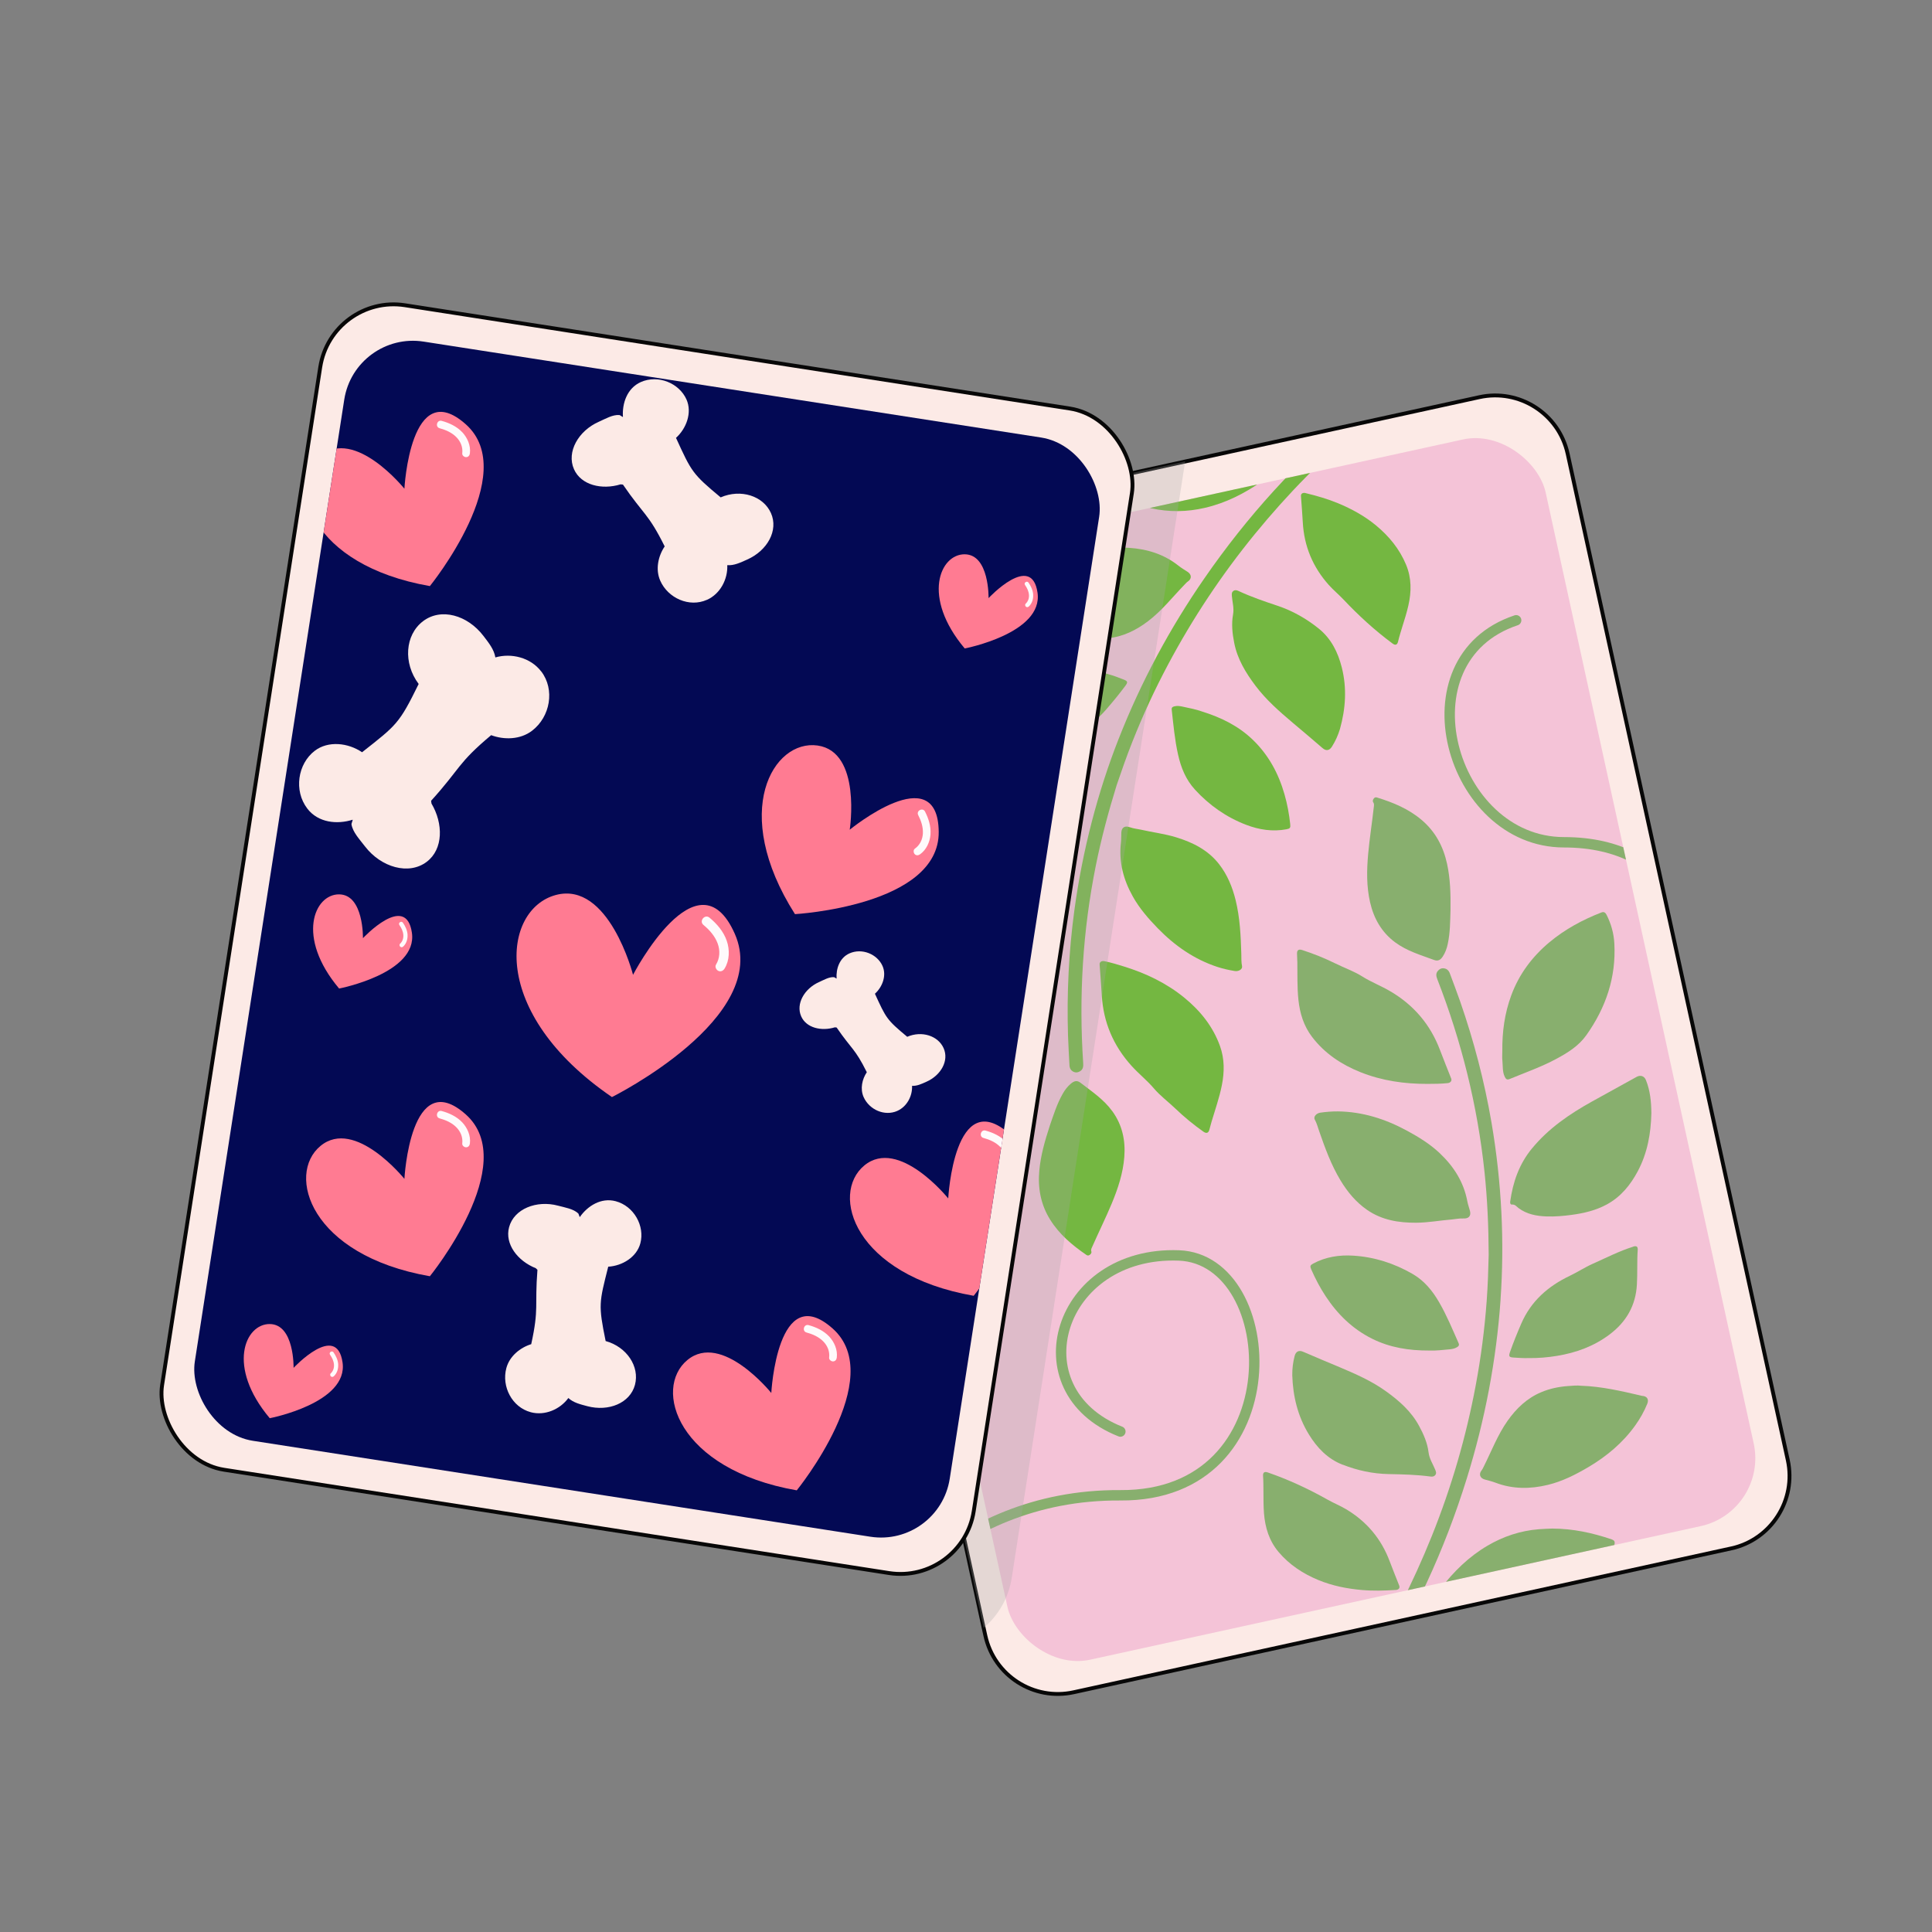<?xml version="1.0" encoding="UTF-8"?><svg xmlns="http://www.w3.org/2000/svg" xmlns:xlink="http://www.w3.org/1999/xlink" viewBox="0 0 500 500"><rect x="0" y="0" width="500" height="500" fill="#808080" stroke="none"/><defs><style>.cls-1,.cls-2,.cls-3{fill:none;}.cls-4{clip-path:url(#clippath);}.cls-5{fill:#f4c3d7;}.cls-6{fill:#030954;}.cls-7{fill:#fffafb;}.cls-8{fill:#fceae6;}.cls-9{fill:#ff7b92;}.cls-10{fill:#88af6e;}.cls-11{fill:#74b741;}.cls-2{stroke:#070707;}.cls-2,.cls-3{stroke-linecap:round;stroke-miterlimit:10;}.cls-12{clip-path:url(#clippath-1);}.cls-13{fill:#a5a5a5;mix-blend-mode:multiply;opacity:.28;}.cls-3{stroke:#88af6e;stroke-width:2.69px;}.cls-14{isolation:isolate;}</style><clipPath id="clippath"><rect class="cls-1" x="231.51" y="127.7" width="197.71" height="287.88" rx="17.99" ry="17.99" transform="translate(-50.42 76.87) rotate(-12.34)"/></clipPath><clipPath id="clippath-1"><rect class="cls-1" x="68.6" y="99.11" width="197.71" height="287.88" rx="17.99" ry="17.99" transform="translate(39.28 -22.82) rotate(8.83)"/></clipPath></defs><g class="cls-14"><g id="Layer_1"><path class="cls-8" d="M448.02,400.73l-170.14,37.22c-10.36,2.27-20.6-4.29-22.87-14.65l-.44-1.99-56.52-258.44c-2.27-10.36,4.29-20.6,14.65-22.87l94.01-20.56,76.13-16.65c10.36-2.27,20.6,4.29,22.87,14.65l56.97,260.43c2.26,10.36-4.3,20.6-14.66,22.87Z"/><g class="cls-4"><rect class="cls-5" x="231.51" y="127.7" width="197.71" height="287.88" rx="17.99" ry="17.99" transform="translate(-50.42 76.87) rotate(-12.34)"/><g><path class="cls-10" d="M396.51,297.17c-3.36,4.07-4.97,8.74-5.68,13.84-.05,.37,.09,.77,.46,.73,.81-.08,1.19,.52,1.7,.91,2.14,1.59,4.61,2.06,7.19,2.16,2.19,.08,4.38-.11,6.55-.4,3.19-.43,6.3-1.16,9.15-2.72,3.6-1.97,6.07-5.01,7.97-8.57,2.52-4.73,3.4-9.84,3.52-14.97-.02-3.05-.31-5.9-1.4-8.61-.42-1.07-1.4-1.4-2.41-.85-3.87,2.14-7.75,4.26-11.62,6.42-5.77,3.22-11.15,6.88-15.43,12.07Z"/><path class="cls-10" d="M417.13,398.4c-4.97-1.7-10.06-2.79-15.4-2.81-1.14,.05-2.34,.08-3.54,.18-4.75,.39-9.16,1.86-13.25,4.27-4.82,2.83-8.74,6.69-12.12,11.1-.86,1.12-1.89,2.16-2.23,3.63-.12,.55-.02,.93,.53,1.12,4.48,1.49,8.92,3.15,13.57,4.06,3.12,.61,6.24,.92,9.38,.1,7.34-1.92,13.63-5.61,18.77-11.2,2.41-2.62,4.17-5.63,4.98-9.14,.17-.72-.01-1.07-.7-1.3Z"/><path class="cls-10" d="M388.82,274.48c.14,1.43-.04,2.91,.65,4.28,.29,.58,.63,.73,1.17,.51,4.06-1.68,8.22-3.13,12.11-5.22,2.97-1.59,5.82-3.36,7.81-6.17,5.03-7.09,7.71-14.93,7.23-23.7-.14-2.61-.83-5.1-2.02-7.44-.28-.54-.66-.85-1.31-.6-4.88,1.89-9.44,4.35-13.48,7.72-4.46,3.73-7.84,8.25-9.86,13.72-1.72,4.65-2.38,9.48-2.32,14.42,0,.83-.07,1.66,.01,2.47Z"/><path class="cls-10" d="M425.07,361.26c-.16,0-.32-.06-.48-.1-5.05-1.17-10.09-2.35-15.39-2.53-1.09-.13-2.26,0-3.44,.08-2.39,.18-4.71,.66-6.92,1.6-3.65,1.54-6.39,4.16-8.66,7.36-2.62,3.7-4.2,7.93-6.22,11.94-.16,.31-.29,.63-.52,.91-.79,.99-.42,2.03,.8,2.37,.93,.26,1.87,.48,2.77,.82,4.46,1.7,8.99,1.68,13.54,.58,3.78-.91,7.23-2.66,10.56-4.63,4.71-2.79,8.84-6.24,12.06-10.72,1.27-1.77,2.33-3.65,3.15-5.66,.46-1.13-.08-1.96-1.28-2.02Z"/><path class="cls-10" d="M378.68,315.34c1.36,.09,2.09-.61,1.75-1.94-.21-.84-.53-1.66-.69-2.52-.93-4.99-3.53-9.03-7.16-12.46-2.54-2.39-5.49-4.2-8.55-5.85-5.55-2.99-11.41-4.86-17.77-4.94-1.54-.01-3.06,.11-4.58,.33-1.03,.15-1.81,1.07-1.43,1.76,.53,.96,.8,2,1.15,3.02,1.53,4.4,3.12,8.78,5.55,12.79,1.8,2.97,3.99,5.61,6.87,7.6,3.83,2.64,8.17,3.34,12.7,3.31,3.12-.02,6.18-.6,9.28-.85,.96-.08,1.92-.31,2.87-.25Z"/><path class="cls-10" d="M347.48,379.05c3.82,1.5,7.78,2.36,11.9,2.44,3.61,.07,7.21,.15,10.79,.63,.5,.07,.95,.04,1.28-.38,.36-.46,.18-.9-.02-1.39-.59-1.48-1.51-2.76-1.72-4.49-.29-2.41-1.29-4.71-2.47-6.87-2.04-3.77-5.18-6.51-8.58-8.95-3.69-2.65-7.84-4.47-12.01-6.23-3.12-1.32-6.26-2.6-9.36-3.96-1.13-.5-1.92-.11-2.24,1.09-.43,1.63-.63,3.28-.61,4.97,.17,5.46,1.42,10.63,4.3,15.32,2.13,3.47,4.85,6.32,8.73,7.84Z"/><path class="cls-10" d="M388.34,336.31c.52-7.49,.59-14.98,.22-22.48-.39-7.82-1.24-15.59-2.56-23.31-1.83-10.67-4.56-21.11-8.11-31.34-.85-2.44-1.78-4.86-2.68-7.29-.27-.71-.76-1.2-1.54-1.29-.67-.08-1.2,.21-1.6,.72-.54,.68-.37,1.4-.08,2.14,6.25,16.08,10.39,32.68,12.2,49.86,.74,7.04,1.05,14.1,1.08,21.41-.09,3.85-.22,7.92-.52,11.99-.54,7.32-1.48,14.57-2.83,21.78-2.5,13.37-6.28,26.36-11.35,38.98-4.95,12.31-10.9,24.1-18.21,35.19-.76,1.16-1.6,2.27-2.34,3.45-.6,.96-.39,1.91,.46,2.48,.78,.52,1.86,.3,2.49-.55,.79-1.09,1.57-2.18,2.3-3.31,10.61-16.2,18.6-33.63,24.33-52.1,4.69-15.1,7.65-30.55,8.75-46.33Z"/><path class="cls-10" d="M361.09,243.89c3.03,2.25,6.6,3.27,10.05,4.55,1.01,.37,1.67,0,2.27-.93,.62-.96,1.01-2.02,1.25-3.13,.66-3.02,.64-6.09,.73-8.88,.05-4.18-.05-8.09-.89-11.94-.97-4.46-3-8.3-6.51-11.3-3.4-2.91-7.42-4.58-11.64-5.87-.32-.1-.56-.03-.76,.2-.27,.3-.42,.72-.2,1.04,.31,.45,.19,.87,.14,1.31-.44,4.03-1.09,8.03-1.45,12.07-.38,4.2-.45,8.38,.5,12.52,.97,4.2,2.98,7.74,6.5,10.36Z"/><path class="cls-10" d="M361.19,411.49c.79-.05,1.17-.52,.93-1.13-.82-2.1-1.68-4.19-2.47-6.3-2.18-5.82-5.95-10.3-11.29-13.48-1.52-.91-3.16-1.56-4.7-2.43-4.99-2.81-10.16-5.22-15.58-7.09-.85-.29-1.27,.02-1.2,.93,.1,1.37,.08,2.73,.1,4.1,0,1.86,0,3.72,.14,5.58,.3,3.67,1.33,7.06,3.74,9.94,2.83,3.36,6.38,5.68,10.4,7.33,3.58,1.47,7.33,2.21,11.17,2.55,2.92,.26,5.84,.18,8.75-.01Z"/><path class="cls-10" d="M365.57,329.69c-4.77-2.75-9.88-4.39-15.37-4.73-3.6-.22-7.09,.31-10.33,2.04-.8,.43-.89,.67-.52,1.52,1.06,2.42,2.28,4.75,3.74,6.96,3.08,4.67,6.97,8.47,12.01,10.98,4.56,2.27,9.45,3.09,14.91,3.06,1.44,.06,3.27-.13,5.1-.31,.67-.07,1.32-.17,1.94-.54,.47-.28,.66-.56,.43-1.07-1.58-3.57-3.07-7.19-5.03-10.57-1.72-2.98-3.84-5.58-6.88-7.34Z"/><path class="cls-10" d="M422.64,322.65c-3.63,1.14-6.99,2.89-10.45,4.42-2.05,.91-3.91,2.15-5.93,3.11-5.59,2.67-10.03,6.53-12.55,12.35-1.05,2.42-2.04,4.86-2.91,7.34-.42,1.19-.25,1.4,1.02,1.47,1.27,.08,2.54,.17,3.63,.13,2.63,.04,5.07-.17,7.49-.57,4.95-.81,9.54-2.48,13.59-5.52,4.34-3.25,6.8-7.49,7.1-12.97,.17-2.97,0-5.94,.21-8.9,.07-.92-.33-1.16-1.21-.88Z"/><path class="cls-10" d="M335.75,248.86c.05,3.3-.07,6.6,.28,9.89,.37,3.5,1.37,6.77,3.54,9.61,3.27,4.28,7.57,7.14,12.52,9.12,5.57,2.22,11.38,3.05,17.35,3.03,1.74-.01,3.49-.01,5.22-.2,.73-.08,1.14-.59,.91-1.18-.97-2.47-1.98-4.93-2.91-7.41-2.49-6.58-6.78-11.61-12.84-15.17-2.35-1.39-4.91-2.36-7.23-3.82-2.17-1.37-4.62-2.21-6.92-3.35-2.81-1.39-5.71-2.56-8.69-3.52-.91-.29-1.36,.06-1.31,1.01,.04,.66,.06,1.32,.07,1.98Z"/></g><g><path class="cls-11" d="M270,226.12c4.43-2.88,7.36-6.85,9.56-11.5,.16-.34,.14-.76-.22-.84-.8-.16-.97-.85-1.35-1.37-1.57-2.15-3.78-3.35-6.21-4.21-2.07-.74-4.21-1.2-6.37-1.58-3.17-.55-6.36-.77-9.54-.14-4.02,.8-7.29,2.96-10.17,5.79-3.81,3.76-6.18,8.37-7.83,13.23-.89,2.92-1.47,5.72-1.25,8.64,.09,1.14,.91,1.76,2.05,1.53,4.34-.88,8.67-1.75,13.01-2.64,6.47-1.34,12.7-3.23,18.33-6.9Z"/><path class="cls-11" d="M280.62,123.35c4.24,3.11,8.76,5.68,13.85,7.29,1.11,.29,2.26,.63,3.43,.89,4.65,1.05,9.3,.97,13.92-.1,5.45-1.26,10.34-3.76,14.89-6.96,1.16-.82,2.45-1.49,3.21-2.79,.28-.49,.3-.88-.18-1.23-3.83-2.76-7.57-5.67-11.73-7.94-2.79-1.52-5.68-2.75-8.92-2.9-7.58-.36-14.69,1.27-21.26,5.07-3.08,1.78-5.67,4.12-7.49,7.23-.38,.64-.31,1.02,.28,1.45Z"/><path class="cls-11" d="M270.54,250.07c.29-1.41,.91-2.76,.66-4.28-.11-.64-.39-.89-.96-.84-4.38,.39-8.78,.53-13.12,1.36-3.31,.63-6.56,1.47-9.29,3.55-6.92,5.26-11.83,11.93-13.99,20.45-.65,2.53-.74,5.12-.3,7.71,.1,.6,.38,1.01,1.07,.96,5.23-.34,10.31-1.33,15.17-3.34,5.37-2.22,9.94-5.53,13.52-10.14,3.04-3.92,5.1-8.34,6.53-13.07,.25-.79,.56-1.56,.73-2.36Z"/><path class="cls-11" d="M261.93,156.42c.15,.06,.29,.16,.43,.24,4.47,2.62,8.92,5.27,13.93,7.02,1,.45,2.16,.68,3.3,.95,2.33,.55,4.69,.78,7.08,.55,3.95-.38,7.34-2.06,10.46-4.43,3.61-2.74,6.38-6.31,9.51-9.53,.25-.25,.47-.52,.77-.72,1.05-.7,1.01-1.81-.05-2.5-.81-.52-1.64-1.02-2.4-1.62-3.74-2.96-8.08-4.29-12.75-4.6-3.88-.26-7.7,.37-11.47,1.26-5.33,1.25-10.31,3.31-14.72,6.62-1.74,1.3-3.31,2.79-4.7,4.46-.78,.94-.51,1.9,.61,2.31Z"/><path class="cls-11" d="M292.45,214.11c-1.27-.49-2.17-.04-2.25,1.33-.05,.87,0,1.75-.1,2.61-.6,5.05,.66,9.68,3.11,14.03,1.71,3.04,3.98,5.65,6.4,8.14,4.4,4.52,9.44,8.05,15.48,10.03,1.46,.47,2.96,.81,4.47,1.05,1.03,.16,2.04-.48,1.88-1.25-.22-1.07-.16-2.15-.19-3.22-.14-4.66-.35-9.31-1.47-13.87-.83-3.37-2.13-6.55-4.28-9.31-2.86-3.67-6.79-5.63-11.13-6.96-2.98-.91-6.08-1.28-9.11-1.97-.94-.21-1.93-.28-2.81-.62Z"/><path class="cls-11" d="M341.28,162.67c-3.2-2.57-6.72-4.58-10.63-5.89-3.42-1.14-6.83-2.3-10.11-3.83-.46-.21-.89-.33-1.33-.02-.48,.33-.44,.81-.4,1.33,.12,1.59,.61,3.09,.3,4.8-.44,2.39-.18,4.88,.3,7.3,.82,4.21,2.99,7.76,5.51,11.11,2.73,3.63,6.14,6.62,9.59,9.54,2.58,2.19,5.19,4.35,7.74,6.58,.93,.82,1.8,.68,2.46-.37,.9-1.42,1.58-2.94,2.07-4.56,1.47-5.26,1.82-10.56,.48-15.9-.99-3.94-2.74-7.48-5.98-10.09Z"/><path class="cls-11" d="M289.5,191.22c-2.74,6.99-5.04,14.12-6.93,21.39-1.97,7.58-3.48,15.25-4.53,23.01-1.45,10.73-1.97,21.51-1.64,32.33,.08,2.59,.25,5.17,.38,7.75,.04,.76,.36,1.37,1.08,1.69,.61,.27,1.21,.16,1.75-.21,.71-.49,.77-1.22,.72-2.01-1.15-17.22-.13-34.29,3.28-51.22,1.4-6.94,3.22-13.77,5.38-20.75,1.24-3.64,2.58-7.49,4.09-11.29,2.7-6.82,5.77-13.46,9.22-19.94,6.39-12,13.88-23.27,22.49-33.8,8.4-10.27,17.62-19.73,27.91-28.13,1.08-.88,2.21-1.69,3.26-2.59,.86-.74,.94-1.7,.31-2.5-.59-.73-1.69-.85-2.54-.22-1.08,.8-2.15,1.61-3.19,2.46-14.97,12.28-27.81,26.52-38.81,42.43-9,13.01-16.44,26.86-22.22,41.59Z"/><path class="cls-11" d="M287.85,287.56c-2.22-3.06-5.32-5.1-8.23-7.35-.85-.66-1.6-.49-2.44,.21-.88,.73-1.57,1.62-2.13,2.61-1.53,2.68-2.43,5.62-3.35,8.26-1.3,3.98-2.37,7.73-2.73,11.66-.41,4.55,.38,8.82,2.83,12.73,2.37,3.79,5.71,6.59,9.35,9.09,.28,.19,.53,.2,.79,.04,.35-.21,.62-.56,.5-.93-.17-.52,.08-.88,.26-1.29,1.63-3.71,3.44-7.34,5-11.08,1.62-3.89,2.94-7.86,3.27-12.1,.33-4.3-.53-8.28-3.1-11.83Z"/><path class="cls-11" d="M337.91,127.61c-.76-.19-1.27,.14-1.22,.8,.16,2.25,.35,4.5,.47,6.75,.34,6.21,2.6,11.61,6.74,16.24,1.18,1.32,2.55,2.44,3.76,3.72,3.93,4.17,8.13,8.02,12.74,11.43,.72,.53,1.22,.36,1.42-.52,.31-1.33,.74-2.63,1.13-3.94,.56-1.78,1.12-3.55,1.53-5.37,.82-3.6,.85-7.13-.6-10.6-1.69-4.05-4.39-7.33-7.73-10.11-2.98-2.47-6.33-4.3-9.89-5.78-2.71-1.12-5.52-1.92-8.36-2.61Z"/><path class="cls-11" d="M309.25,204.35c3.72,4.05,8.12,7.15,13.25,9.11,3.37,1.29,6.86,1.83,10.46,1.15,.9-.17,1.05-.38,.95-1.3-.28-2.63-.76-5.22-1.49-7.76-1.54-5.38-4.12-10.16-8.17-14.07-3.67-3.54-8.09-5.77-13.31-7.39-1.36-.49-3.16-.85-4.96-1.23-.66-.14-1.31-.23-2.01-.07-.54,.13-.8,.33-.73,.89,.44,3.88,.78,7.78,1.64,11.6,.75,3.36,1.99,6.47,4.37,9.06Z"/><path class="cls-11" d="M252.69,193.98c3.8,0,7.53-.67,11.29-1.09,2.23-.25,4.37-.88,6.59-1.2,6.13-.87,11.53-3.23,15.67-8.03,1.72-1.99,3.4-4.02,4.97-6.13,.75-1.01,.66-1.26-.53-1.71-1.19-.46-2.37-.93-3.42-1.21-2.5-.82-4.89-1.36-7.32-1.7-4.96-.71-9.85-.48-14.62,1.2-5.12,1.81-8.73,5.11-10.66,10.25-1.05,2.78-1.77,5.66-2.86,8.43-.34,.85-.04,1.2,.9,1.2Z"/><path class="cls-11" d="M313.52,290.4c.94-3.16,2.04-6.28,2.69-9.52,.69-3.45,.72-6.87-.5-10.23-1.84-5.06-5.09-9.08-9.21-12.45-4.65-3.79-9.95-6.32-15.65-8.08-1.67-.51-3.33-1.03-5.04-1.37-.72-.14-1.27,.22-1.23,.85,.18,2.65,.41,5.29,.56,7.94,.4,7.02,3,13.1,7.71,18.31,1.83,2.03,3.98,3.72,5.76,5.81,1.66,1.95,3.75,3.49,5.6,5.26,2.26,2.17,4.68,4.15,7.24,5.96,.78,.55,1.32,.35,1.55-.57,.16-.64,.33-1.28,.52-1.91Z"/></g><path class="cls-3" d="M223.08,423.35c.61-1.22,21.89-36.67,66.87-36.37,44.98,.31,41.86-61.06,15.16-62.07-31.33-1.19-42.11,34.88-15.16,45.57"/><path class="cls-3" d="M257,120.92s11.15,38.3-17.73,51.6c-28.88,13.3-45.54,27.43-36.37,69.6"/><path class="cls-3" d="M441.28,245.77c-2.14-3.34-7.01-27.79-36.51-27.79s-42.64-47.37-12.39-57.45"/></g><path class="cls-2" d="M448.02,400.73l-170.14,37.22c-10.36,2.27-20.6-4.29-22.87-14.65l-.44-1.99-56.52-258.44c-2.27-10.36,4.29-20.6,14.65-22.87l94.01-20.56,76.13-16.65c10.36-2.27,20.6,4.29,22.87,14.65l56.97,260.43c2.26,10.36-4.3,20.6-14.66,22.87Z"/><path class="cls-13" d="M306.71,119.44l-44.86,288.84c-.82,5.29-3.5,9.81-7.28,13.02l-56.52-258.44c-2.27-10.36,4.29-20.6,14.65-22.87l94.01-20.56Z"/><rect class="cls-8" x="61.17" y="90.55" width="212.57" height="304.99" rx="19.21" ry="19.21" transform="translate(39.28 -22.82) rotate(8.83)"/><g class="cls-12"><rect class="cls-6" x="68.6" y="99.11" width="197.71" height="287.88" rx="17.99" ry="17.99" transform="translate(39.28 -22.82) rotate(8.83)"/><g><path class="cls-9" d="M111.25,151.68s23.65-29.07,9.3-41.87c-14.34-12.79-15.89,16.67-15.89,16.67,0,0-12.79-15.89-21.71-8.53s-2.71,28.3,28.3,33.73Z"/><path class="cls-7" d="M119.61,111.84c-1.41-1.49-3.35-2.39-5.3-2.92-1.23-.34-1.76,1.58-.53,1.91,1.61,.44,3.17,1.12,4.34,2.32,1.11,1.13,1.7,2.61,1.51,4.17-.07,.53,.5,.99,.99,.99,.59,0,.93-.46,.99-.99,.25-2.01-.64-4.04-2-5.49Z"/></g><g><path class="cls-9" d="M251.99,335.35s23.65-29.07,9.3-41.87c-14.34-12.79-15.89,16.67-15.89,16.67,0,0-12.79-15.89-21.71-8.53s-2.71,28.3,28.3,33.73Z"/><path class="cls-7" d="M260.35,295.51c-1.41-1.49-3.35-2.39-5.3-2.92-1.23-.34-1.76,1.58-.53,1.91,1.61,.44,3.17,1.12,4.34,2.32,1.11,1.13,1.7,2.61,1.51,4.17-.07,.53,.5,.99,.99,.99,.59,0,.93-.46,.99-.99,.25-2.01-.64-4.04-2-5.49Z"/></g><g><path class="cls-9" d="M111.25,330.29s23.65-29.07,9.3-41.87c-14.34-12.79-15.89,16.67-15.89,16.67,0,0-12.79-15.89-21.71-8.53s-2.71,28.3,28.3,33.73Z"/><path class="cls-7" d="M119.61,290.45c-1.41-1.49-3.35-2.39-5.3-2.92-1.23-.34-1.76,1.58-.53,1.91,1.61,.44,3.17,1.12,4.34,2.32,1.11,1.13,1.7,2.61,1.51,4.17-.07,.53,.5,.99,.99,.99,.59,0,.93-.46,.99-.99,.25-2.01-.64-4.04-2-5.49Z"/></g><g><path class="cls-9" d="M158.37,283.92s41.37-20.57,31.8-42.24c-9.57-21.67-26.34,10.6-26.34,10.6,0,0-6.25-24.36-20.01-20.65-13.76,3.72-17.48,30.38,14.55,52.29Z"/><path class="cls-7" d="M188.08,243.47c-.82-2.39-2.54-4.39-4.46-5.98-1.21-1.01-2.78,.87-1.57,1.88,1.58,1.31,2.98,2.88,3.69,4.82,.66,1.83,.57,3.8-.44,5.45-.35,.56,.06,1.37,.61,1.62,.66,.3,1.27-.04,1.62-.61,1.3-2.13,1.35-4.86,.55-7.19Z"/></g><g><path class="cls-9" d="M206.2,385.7s23.65-29.07,9.3-41.87c-14.34-12.79-15.89,16.67-15.89,16.67,0,0-12.79-15.89-21.71-8.53s-2.71,28.3,28.3,33.73Z"/><path class="cls-7" d="M214.56,345.86c-1.41-1.49-3.35-2.39-5.3-2.92-1.23-.34-1.76,1.58-.53,1.91,1.61,.44,3.17,1.12,4.34,2.32,1.11,1.13,1.7,2.61,1.51,4.17-.07,.53,.5,.99,.99,.99,.59,0,.93-.46,.99-.99,.25-2.01-.64-4.04-2-5.49Z"/></g><g><path class="cls-9" d="M87.76,255.83s20.37-3.91,18.84-14.44c-1.53-10.53-12.67,1.41-12.67,1.41,0,0,.23-11.29-6.17-11.34-6.4-.05-11.22,11.03,0,24.37Z"/><path class="cls-7" d="M105.48,241.91c-.07-1.13-.57-2.2-1.21-3.12-.4-.58-1.31,.04-.9,.62,.53,.76,.94,1.6,1.01,2.53,.07,.87-.21,1.71-.85,2.31-.22,.2-.14,.6,.07,.77,.25,.21,.56,.14,.77-.07,.82-.77,1.17-1.94,1.1-3.04Z"/></g><g><path class="cls-9" d="M69.81,367.03s20.37-3.91,18.84-14.44c-1.53-10.53-12.67,1.41-12.67,1.41,0,0,.23-11.29-6.17-11.34s-11.22,11.03,0,24.37Z"/><path class="cls-7" d="M87.53,353.11c-.07-1.13-.57-2.2-1.21-3.12-.4-.58-1.31,.04-.9,.62,.53,.76,.94,1.6,1.01,2.53,.07,.87-.21,1.71-.85,2.31-.22,.2-.14,.6,.07,.77,.25,.21,.56,.14,.77-.07,.82-.77,1.17-1.94,1.1-3.04Z"/></g><g><path class="cls-9" d="M249.67,167.82s20.37-3.91,18.84-14.44c-1.53-10.53-12.67,1.41-12.67,1.41,0,0,.23-11.29-6.17-11.34s-11.22,11.03,0,24.37Z"/><path class="cls-7" d="M267.39,153.9c-.07-1.13-.57-2.2-1.21-3.12-.4-.58-1.31,.04-.9,.62,.53,.76,.94,1.6,1.01,2.53,.07,.87-.21,1.71-.85,2.31-.22,.2-.14,.6,.07,.77,.25,.21,.56,.14,.77-.07,.82-.77,1.17-1.94,1.1-3.04Z"/></g><g><path class="cls-9" d="M205.73,236.58s37.42-2.11,37.21-21.33c-.21-19.22-23.03-.52-23.03-.52,0,0,3.13-20.16-8.32-21.79-11.45-1.63-22.74,17.06-5.86,43.63Z"/><path class="cls-7" d="M240.81,215.92c.15-2.05-.49-4.08-1.41-5.88-.58-1.14-2.35-.24-1.77,.9,.76,1.48,1.3,3.1,1.21,4.77-.09,1.58-.79,3.01-2.07,3.92-.44,.31-.39,1.04-.06,1.4,.4,.44,.96,.38,1.4,.06,1.65-1.17,2.56-3.2,2.71-5.18Z"/></g><path class="cls-8" d="M182.93,155.24c-4.54,2.02-10.05-.42-12.06-4.96-1.3-2.94-.52-6.39,1.15-8.87-4.29-8.62-5.37-8.06-10.8-16-.04,.01-.58-.07-.62-.06-4.84,1.49-10.22,.21-12.05-3.91-2-4.51,1.18-9.96,6.39-12.27,1.8-.8,3.58-1.88,5.35-1.76,.14,0,.79,.5,.93,.51-.25-3.51,1.07-7.46,4.62-9.04,4.48-1.99,9.94,.26,11.83,4.52,1.49,3.37-.01,7.47-2.72,9.92,4.01,8.73,4.17,9.27,11.56,15.4,5.19-2.25,11.03-.4,13.02,4.08s-.95,9.71-6.17,12.02c-1.8,.8-3.37,1.57-5.14,1.45,.16,3.6-1.79,7.43-5.28,8.98Z"/><path class="cls-8" d="M232.23,287.5c-3.29,1.46-7.27-.3-8.73-3.59-.94-2.13-.38-4.62,.83-6.42-3.1-6.23-3.88-5.83-7.81-11.57-.03,0-.42-.05-.45-.05-3.5,1.07-7.39,.16-8.72-2.83-1.45-3.26,.85-7.2,4.62-8.88,1.3-.58,2.59-1.36,3.87-1.27,.1,0,.57,.36,.67,.37-.18-2.54,.77-5.39,3.34-6.53,3.24-1.44,7.19,.19,8.55,3.27,1.08,2.44,0,5.4-1.97,7.18,2.9,6.31,3.01,6.7,8.36,11.14,3.75-1.62,7.98-.29,9.42,2.95s-.69,7.02-4.46,8.69c-1.3,.58-2.44,1.13-3.71,1.05,.12,2.6-1.3,5.37-3.82,6.49Z"/><path class="cls-8" d="M140.07,173.76c3.6,4.71,2.33,11.75-2.37,15.35-3.04,2.33-7.25,2.4-10.59,1.15-8.79,7.37-7.84,8.47-15.54,16.98,.02,.04,.08,.67,.1,.72,3.07,5.19,3.07,11.78-1.2,15.05-4.67,3.58-11.87,1.44-16.01-3.96-1.43-1.87-3.15-3.64-3.5-5.72-.03-.17,.34-1.03,.32-1.19-4,1.27-8.93,.81-11.75-2.88-3.55-4.64-2.48-11.58,1.92-14.95,3.49-2.67,8.65-2.08,12.25,.37,9-7.08,9.6-7.39,14.65-17.67-4.05-5.39-3.54-12.67,1.1-16.22,4.67-3.58,11.53-1.62,15.66,3.78,1.42,1.86,2.74,3.49,3.09,5.57,4.12-1.19,9.1,.01,11.86,3.63Z"/><path class="cls-8" d="M137.34,365.47c-4.8-1.28-7.58-6.6-6.3-11.4,.83-3.11,3.58-5.31,6.44-6.2,2.06-9.4,.86-9.64,1.61-19.24-.04-.02-.39-.4-.43-.42-4.7-1.87-8.07-6.25-6.91-10.61,1.27-4.77,7.14-7.05,12.65-5.58,1.9,.51,3.95,.81,5.25,2.01,.1,.09,.3,.85,.4,.95,2.01-2.89,5.52-5.11,9.28-4.11,4.74,1.26,7.59,6.41,6.39,10.91-.95,3.56-4.66,5.82-8.31,6.04-2.35,9.32-2.59,9.83-.67,19.24,5.45,1.5,8.85,6.59,7.59,11.33s-6.82,6.99-12.33,5.53c-1.9-.5-3.61-.92-4.91-2.11-2.13,2.91-6.04,4.65-9.74,3.67Z"/></g><rect class="cls-2" x="61.17" y="90.55" width="212.57" height="304.99" rx="19.21" ry="19.21" transform="translate(39.28 -22.82) rotate(8.83)"/></g></g></svg>